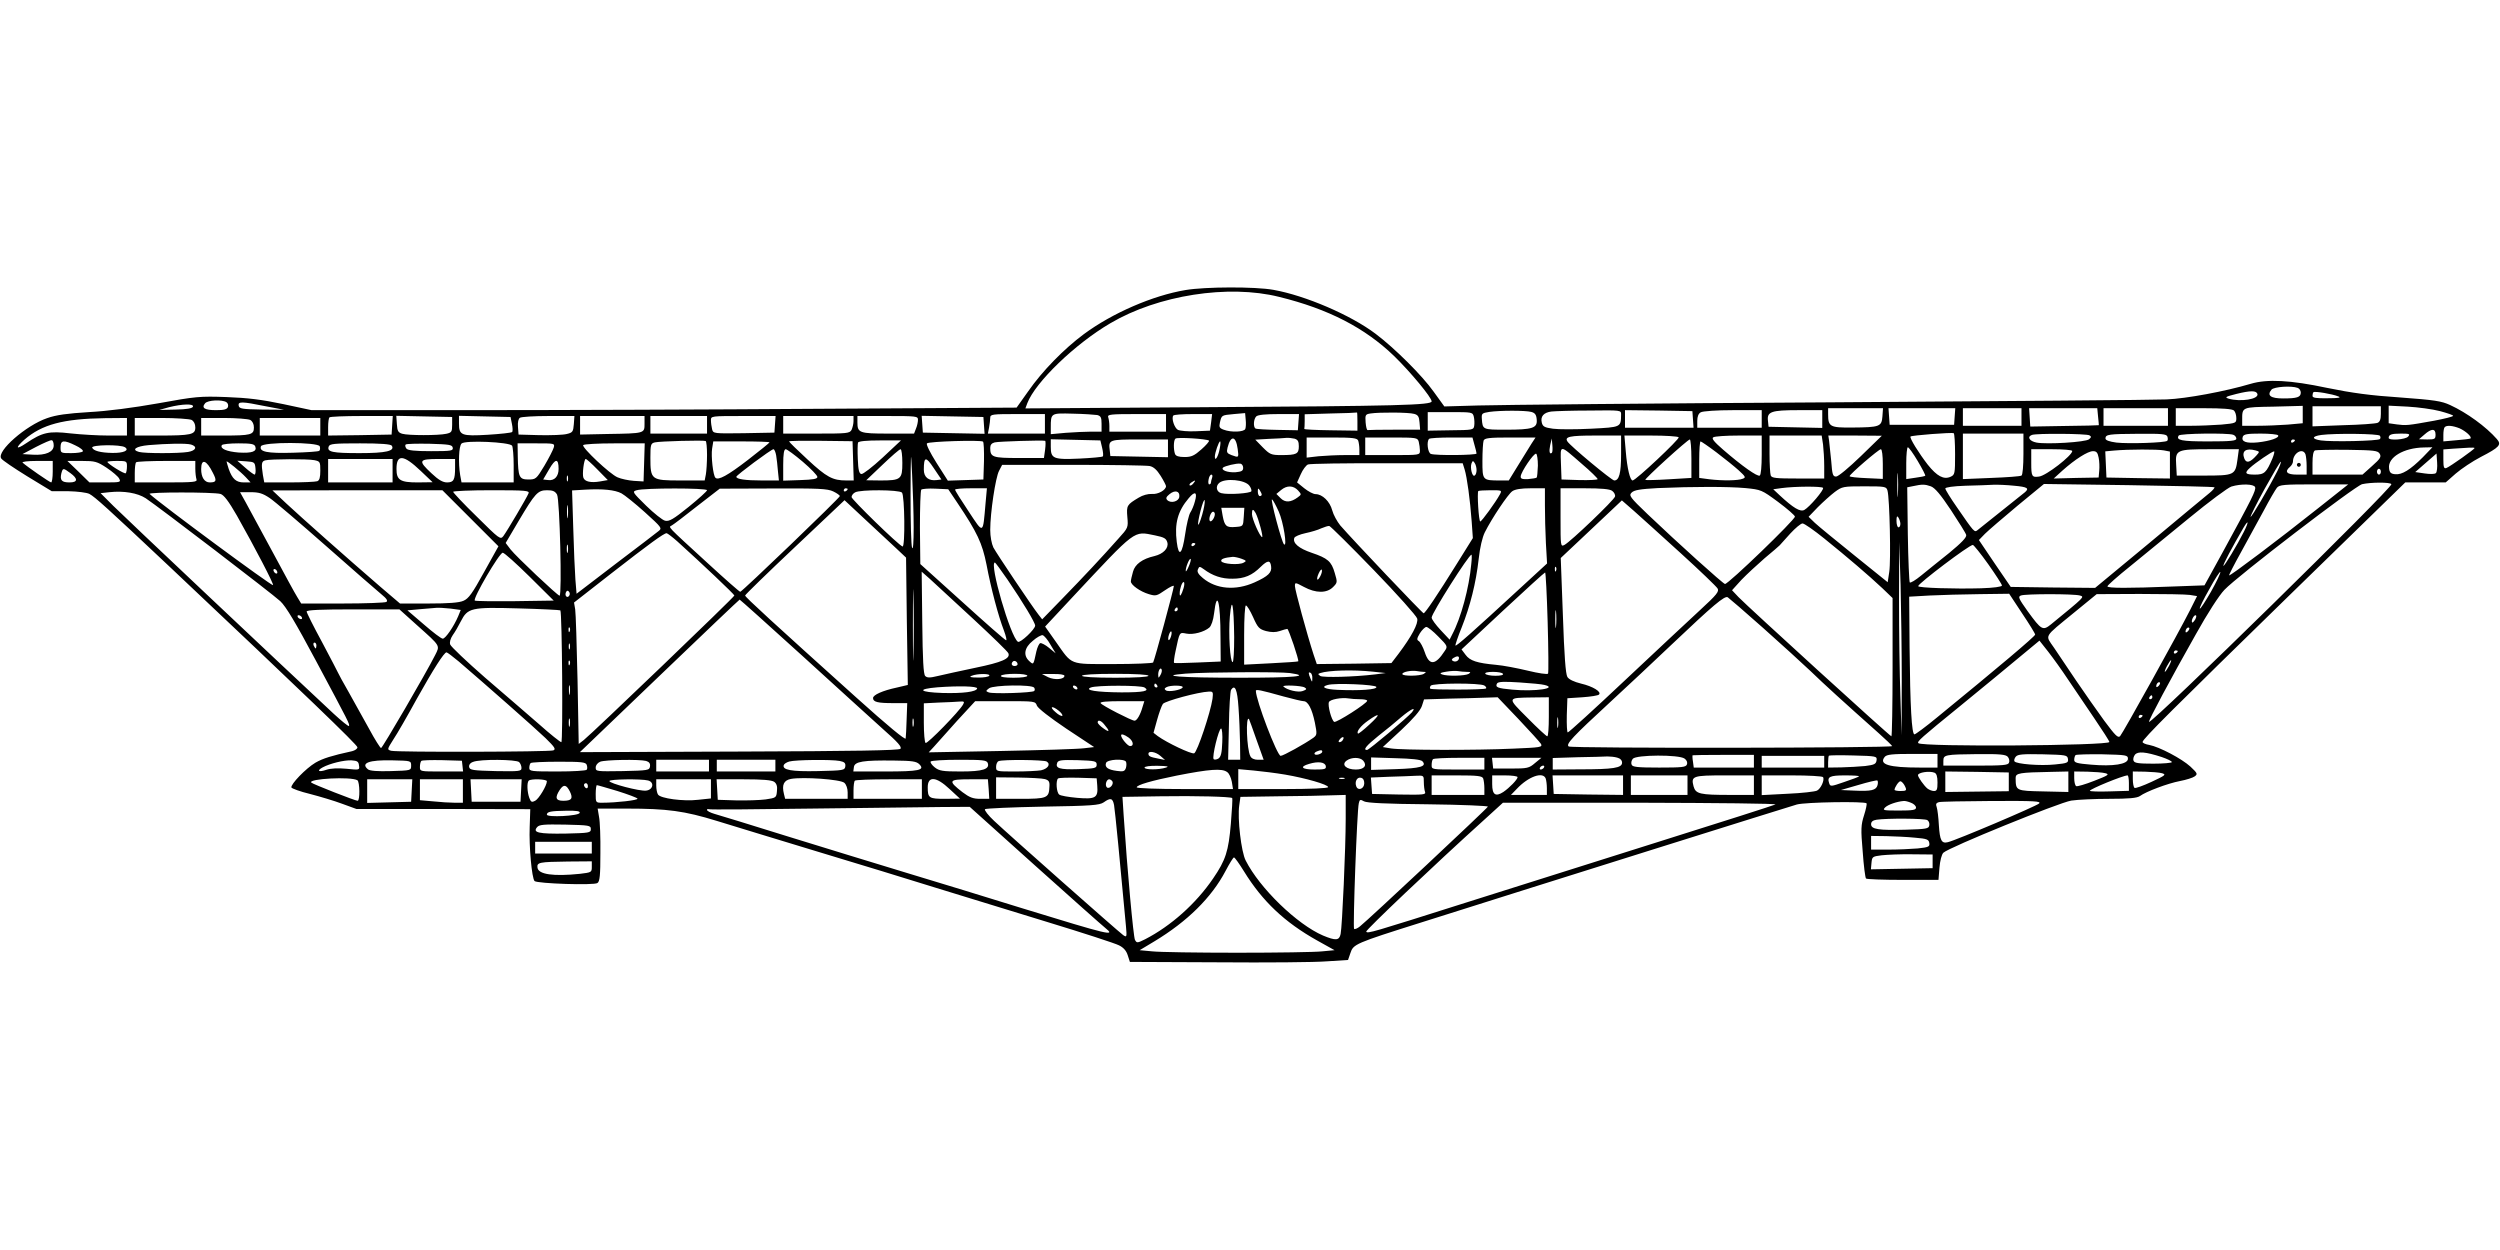 <?xml version="1.0" standalone="no"?>
<!DOCTYPE svg PUBLIC "-//W3C//DTD SVG 20010904//EN"
 "http://www.w3.org/TR/2001/REC-SVG-20010904/DTD/svg10.dtd">
<svg version="1.0" xmlns="http://www.w3.org/2000/svg"
 width="1280pt" height="640pt" viewBox="0 0 1280 640"
 preserveAspectRatio="xMidYMid meet">
<g transform="translate(0,640) scale(0.1,-0.1)"
fill="#000000" stroke="none">
<path d="M6070 4915 c-168 -28 -375 -118 -521 -226 -101 -75 -213 -189 -285
-293 l-59 -83 -1004 -6 c-552 -4 -1365 -7 -1805 -7 l-801 0 -145 31 c-109 23
-181 32 -290 36 -136 5 -158 3 -350 -32 -130 -23 -260 -40 -355 -45 -111 -7
-166 -14 -214 -31 -108 -37 -259 -169 -235 -206 5 -9 66 -50 134 -92 l125 -76
85 0 c47 -1 95 -7 108 -14 29 -16 87 -68 413 -375 690 -651 959 -910 959 -922
0 -8 -12 -16 -27 -20 -105 -23 -150 -37 -188 -59 -49 -29 -128 -111 -123 -127
2 -5 45 -21 95 -33 50 -13 124 -35 164 -50 l74 -27 445 0 445 -1 -3 -91 c-4
-100 11 -263 25 -277 13 -13 305 -23 322 -10 12 8 15 40 15 153 1 79 -2 162
-7 186 l-7 42 147 0 c211 0 297 -12 463 -63 80 -25 312 -95 515 -157 204 -61
476 -145 605 -185 129 -40 386 -119 570 -175 184 -56 350 -110 369 -120 23
-11 38 -28 45 -51 l11 -34 450 -2 c248 -2 499 0 559 5 l108 7 12 35 c15 46 23
50 366 158 641 203 1878 591 1920 603 43 12 345 17 357 6 2 -3 -3 -30 -13 -61
-16 -50 -17 -71 -7 -186 5 -72 13 -134 17 -138 4 -4 89 -7 189 -7 l182 0 5 62
c3 36 11 68 20 77 29 28 593 257 655 267 33 5 121 9 195 9 100 0 141 4 156 14
33 24 143 65 205 77 32 6 67 17 76 24 16 12 14 16 -22 50 -45 41 -159 101
-211 111 -19 3 -34 10 -34 15 0 15 159 173 760 759 l585 570 103 0 104 0 51
45 c29 25 86 63 128 85 97 50 108 63 83 92 -55 63 -154 135 -239 174 -45 21
-81 26 -256 39 -152 10 -247 23 -374 49 -188 40 -307 46 -391 21 -131 -39
-331 -76 -431 -80 -60 -3 -837 -9 -1728 -15 -891 -5 -1699 -13 -1795 -16
l-175 -5 -55 76 c-59 83 -199 222 -297 296 -127 96 -360 196 -523 225 -94 17
-349 16 -450 -1z m479 -35 c253 -62 440 -159 590 -304 83 -81 191 -211 191
-231 0 -19 -164 -24 -1182 -30 l-898 -6 10 27 c41 107 244 303 425 409 244
144 604 200 864 135z m5215 -466 c9 -3 16 -14 16 -24 0 -24 -19 -30 -91 -30
-63 0 -84 15 -59 45 13 15 102 21 134 9z m-206 -31 c8 -27 -87 -42 -148 -24
-21 7 -15 10 40 24 73 18 102 18 108 0z m415 -13 c16 -6 -1 -9 -55 -9 -59 -1
-78 2 -78 12 0 8 2 16 5 19 6 6 97 -9 128 -22z m-10814 -29 c8 -5 11 -16 8
-25 -5 -12 -20 -16 -61 -16 -58 0 -76 11 -56 35 14 17 86 20 109 6z m201 -21
l95 -18 -115 1 c-101 2 -115 4 -118 20 -4 22 15 22 138 -3z m-372 -2 c-3 -9
-32 -14 -89 -15 l-84 -2 50 14 c68 17 128 19 123 3z m10802 -41 l0 -44 -77 -7
c-42 -3 -111 -6 -155 -6 l-78 0 0 28 c0 69 -4 67 161 70 l149 4 0 -45z m400 4
c0 -28 -5 -41 -17 -46 -10 -4 -89 -10 -175 -12 l-158 -6 0 52 0 51 175 0 175
0 0 -39z m303 14 c37 -10 67 -20 67 -24 0 -4 -44 -15 -97 -25 -138 -25 -144
-25 -191 -19 l-42 6 0 45 0 45 98 -5 c53 -3 127 -13 165 -23z m-2855 -27 c-4
-52 -13 -56 -155 -57 -113 -1 -123 4 -123 68 l0 31 141 0 140 0 -3 -42z m370
0 l-3 -43 -165 0 -165 0 -3 43 -3 42 171 0 171 0 -3 -42z m342 -3 l0 -45 -150
0 -150 0 0 45 0 45 150 0 150 0 0 -45z m392 3 c3 -24 4 -44 4 -45 -1 -1 -80
-3 -176 -4 l-175 -3 -3 47 -3 47 174 0 175 0 4 -42z m358 -3 l0 -45 -165 0
-165 0 0 45 0 45 165 0 165 0 0 -45z m338 33 c7 -7 12 -24 12 -39 0 -25 -2
-26 -77 -33 -42 -3 -111 -6 -155 -6 l-78 0 0 45 0 45 143 0 c98 0 147 -4 155
-12z m-3598 -7 c19 -5 26 -14 28 -39 4 -44 -21 -52 -159 -52 -118 0 -118 0
-122 56 -2 27 1 29 38 35 55 8 185 8 215 0z m460 -13 c-1 -66 1 -65 -154 -73
-79 -4 -166 -4 -195 0 -43 6 -52 11 -57 31 -8 32 10 52 49 57 18 2 105 5 195
5 162 2 162 2 162 -20z m368 -25 l3 -43 -175 0 -176 0 0 45 0 45 173 -2 172
-3 3 -42z m352 2 l0 -45 -165 0 -165 0 0 35 c0 22 6 38 18 44 9 6 83 11 165
11 l147 0 0 -45z m310 0 l0 -46 -137 3 -138 3 -3 30 c-6 47 16 55 155 55 l123
0 0 -45z m-3712 20 c18 -5 22 -12 22 -45 l0 -40 -53 0 c-30 0 -88 -3 -130 -6
l-77 -7 0 34 c0 75 0 74 113 71 56 -1 112 -5 125 -7z m758 -71 c-6 -16 -72
-19 -111 -4 -22 8 -24 14 -19 37 9 38 8 37 72 43 l57 5 3 -34 c2 -18 1 -39 -2
-47z m574 39 l0 -48 -137 2 c-76 1 -137 4 -135 7 1 3 2 22 2 41 l0 34 133 4
c72 1 133 4 135 5 1 1 2 -19 2 -45z m290 38 c20 -5 26 -14 28 -44 l3 -37 -130
0 c-72 0 -134 -1 -138 -2 -5 -2 -9 16 -11 39 -3 39 -1 42 25 46 46 7 196 6
223 -2z m306 -15 c3 -13 4 -34 2 -46 -3 -21 -8 -22 -121 -23 l-117 -2 0 48 0
47 115 0 c113 0 115 0 121 -24z m-2196 -36 l0 -50 -146 0 -146 0 6 31 c3 17 6
40 6 50 0 18 10 19 140 19 l140 0 0 -50z m620 5 l0 -45 -145 0 -145 0 0 29 c0
16 -3 36 -6 45 -5 14 11 16 145 16 l151 0 0 -45z m231 3 l-6 -43 -72 -3 c-40
-2 -81 2 -92 7 -18 10 -34 58 -24 73 2 5 48 8 102 8 l97 0 -5 -42z m447 1 l-3
-42 -104 2 c-58 1 -109 4 -113 7 -12 8 -10 48 4 62 8 8 48 12 116 12 l103 0
-3 -41z m-4640 -16 l-3 -48 -162 -3 -163 -2 0 43 c0 24 3 47 7 50 3 4 78 7
165 7 l159 0 -3 -47z m307 2 c0 -36 -3 -40 -30 -46 -40 -9 -194 -9 -225 0 -21
6 -26 14 -28 49 l-3 43 143 -3 143 -3 0 -40z m306 5 c4 -19 5 -38 1 -42 -4 -4
-60 -10 -124 -14 -136 -8 -148 -3 -148 58 l0 39 132 -3 132 -3 7 -35z m317 -2
c-3 -38 -6 -43 -36 -50 -18 -5 -81 -7 -140 -6 l-107 3 -3 39 c-2 24 2 42 10
47 7 5 73 9 146 9 l133 0 -3 -42z m362 2 c0 -49 1 -49 -188 -52 l-142 -3 0 48
0 47 165 0 165 0 0 -40z m320 -5 l0 -45 -145 0 -145 0 0 45 0 45 145 0 145 0
0 -45z m348 3 l-3 -43 -156 -3 c-155 -2 -157 -2 -163 20 -3 13 -6 33 -6 46 0
22 0 22 166 22 l165 0 -3 -42z m402 16 c0 -14 -5 -34 -10 -45 -10 -18 -23 -19
-180 -19 l-170 0 0 45 0 45 180 0 180 0 0 -26z m330 7 c0 -11 -4 -31 -10 -45
l-10 -26 -133 0 c-147 0 -157 4 -157 57 l0 33 155 0 c147 0 155 -1 155 -19z
m338 -29 l3 -43 -158 3 -158 3 -3 43 -3 43 158 -3 158 -3 3 -43z m-4388 -7 l0
-45 -95 0 c-52 0 -139 5 -194 11 -111 13 -144 6 -228 -51 -52 -35 -56 -24 -8
19 90 78 199 107 413 110 l112 1 0 -45z m331 35 c12 -7 19 -21 19 -39 0 -36
-21 -41 -186 -41 l-124 0 0 45 0 45 136 0 c74 0 144 -5 155 -10z m300 0 c12
-7 19 -21 19 -39 0 -37 -15 -41 -157 -41 l-113 0 0 45 0 45 116 0 c63 0 124
-5 135 -10z m359 -35 l0 -45 -155 0 -155 0 0 45 0 45 155 0 155 0 0 -45z
m10953 -8 c31 -14 64 -43 56 -52 -3 -2 -35 -6 -72 -9 l-67 -6 0 34 c0 18 3 36
7 39 10 11 41 8 76 -6z m-123 -32 c0 -23 -4 -25 -42 -25 l-43 1 28 24 c36 32
57 32 57 0z m-2460 -101 c0 -99 -1 -105 -23 -115 -35 -16 -70 3 -117 62 -45
58 -95 138 -88 144 5 6 211 22 221 17 4 -2 7 -50 7 -108z m350 2 c0 -60 -4
-108 -10 -111 -6 -4 -75 -9 -155 -12 l-145 -6 0 116 0 117 155 0 155 0 0 -104z
m338 95 c10 -6 10 -10 -2 -20 -17 -15 -216 -27 -269 -17 -36 7 -50 29 -24 39
21 9 281 7 295 -2z m399 -6 c3 -9 3 -19 -1 -22 -10 -10 -199 -16 -260 -9 -37
5 -56 12 -56 21 0 21 16 23 168 24 120 1 144 -1 149 -14z m337 9 c9 -3 16 -12
16 -20 0 -11 -28 -14 -144 -14 -138 0 -166 6 -151 30 7 11 252 14 279 4z m230
-3 c8 -12 -40 -29 -104 -36 -60 -6 -86 4 -77 29 5 13 23 16 91 16 47 0 87 -4
90 -9z m521 -2 c4 -6 4 -13 0 -17 -10 -10 -247 -15 -302 -7 -48 7 -48 21 2 28
67 9 294 7 300 -4z m145 -4 c-13 -16 -100 -22 -100 -7 0 17 14 22 63 22 43 0
48 -2 37 -15z m-4030 -91 c0 -97 -10 -134 -35 -134 -13 0 -226 177 -240 200
-15 24 12 30 141 30 l134 0 0 -96z m295 87 c5 -9 -220 -221 -236 -221 -13 0
-28 62 -35 148 l-7 82 136 0 c75 0 138 -4 142 -9z m425 -90 c0 -59 -4 -102
-10 -106 -12 -7 -91 49 -188 133 -46 40 -60 57 -50 63 7 5 66 9 131 9 l117 0
0 -99z m314 53 c3 -26 6 -75 6 -110 l0 -64 -134 0 c-113 0 -135 2 -140 16 -3
9 -6 58 -6 110 l0 94 134 0 133 0 7 -46z m194 -59 c-61 -59 -116 -105 -127
-105 -17 0 -20 10 -25 78 -4 42 -9 89 -11 105 l-4 27 137 0 137 -1 -107 -104z
m-3338 79 c3 -3 -15 -24 -39 -45 -36 -32 -51 -39 -86 -39 -30 0 -45 5 -49 16
-8 22 -8 69 2 78 8 9 162 -1 172 -10z m147 -43 c6 -45 6 -45 -32 -31 -23 9
-26 14 -20 38 16 65 43 62 52 -7z m291 53 c17 -5 22 -14 22 -39 0 -39 -11 -45
-89 -45 -53 0 -59 3 -96 40 l-38 39 69 4 c38 1 78 4 89 5 11 1 30 -1 43 -4z
m326 -10 c3 -9 6 -29 6 -45 l0 -29 -74 0 c-40 0 -101 -3 -135 -6 l-61 -7 0 52
0 51 129 0 c108 0 130 -3 135 -16z m310 -6 c3 -13 6 -33 6 -45 0 -23 -1 -23
-140 -23 l-140 0 0 45 0 45 134 0 c130 0 134 -1 140 -22z m285 -15 c6 -21 11
-41 11 -45 0 -9 -211 -11 -234 -2 -16 6 -23 64 -9 77 3 4 55 7 114 7 l108 0
10 -37z m292 5 c-11 -18 -42 -68 -68 -110 l-48 -78 -45 0 c-90 0 -90 1 -90
100 0 49 3 95 6 104 5 13 27 16 136 16 l130 0 -21 -32z m-7566 -9 c0 -33 -41
-51 -107 -47 l-53 3 70 37 c39 20 75 36 80 34 6 -1 10 -13 10 -27z m3345 -48
c0 -38 -3 -83 -6 -100 l-6 -31 -124 0 c-150 0 -154 3 -154 117 0 67 2 73 23
78 25 6 248 12 260 7 4 -2 7 -34 7 -71z m748 -30 l3 -101 -38 0 c-70 0 -101
17 -198 107 -52 48 -95 90 -95 93 0 3 73 4 162 3 l163 -2 3 -100z m151 16
c-52 -48 -101 -86 -109 -84 -11 2 -16 20 -18 76 -2 41 -1 79 1 85 3 7 43 11
112 11 l108 0 -94 -88z m519 -18 l-3 -94 -91 -3 -91 -3 -58 91 c-34 54 -54 95
-49 100 10 10 274 18 287 9 4 -3 6 -48 5 -100z m313 59 l-6 -43 -128 0 c-136
0 -147 4 -147 52 0 15 7 24 23 28 21 5 246 12 258 8 3 -1 3 -21 0 -45z m292 9
c5 -21 7 -41 3 -44 -3 -3 -57 -8 -120 -11 -133 -6 -146 0 -146 60 l0 39 127
-3 127 -3 9 -38z m337 -2 l0 -46 -147 3 -148 3 -3 28 c-7 56 -5 57 153 57
l145 0 0 -45z m1966 -23 c-12 -11 -16 6 -9 39 l8 34 3 -33 c2 -19 1 -36 -2
-40z m714 -31 l0 -98 -116 -7 c-64 -4 -118 -5 -120 -3 -5 5 217 207 228 207 4
0 8 -44 8 -99z m3090 95 c0 -3 -4 -8 -10 -11 -5 -3 -10 -1 -10 4 0 6 5 11 10
11 6 0 10 -2 10 -4z m-11363 -27 c24 -11 41 -25 37 -30 -3 -5 -30 -9 -60 -9
-53 0 -54 0 -54 30 0 37 16 39 77 9z m2235 -1 c4 -7 8 -52 8 -100 l0 -88 -134
0 -133 0 -7 38 c-10 62 -7 147 7 161 17 18 246 8 259 -11z m1318 17 c0 -2 -50
-43 -111 -90 -104 -80 -152 -106 -166 -91 -12 11 -23 111 -17 149 l6 37 144 0
c79 0 144 -2 144 -5z m2305 -32 c-7 -40 -25 -69 -25 -41 0 19 20 78 27 78 3 0
2 -17 -2 -37z m2543 -19 c41 -31 93 -73 114 -92 35 -32 38 -37 21 -43 -23 -10
-103 -11 -170 -3 l-53 7 0 93 c0 52 3 94 7 94 3 0 40 -25 81 -56z m-7810 40
c34 -10 26 -31 -15 -38 -49 -8 -221 -8 -251 0 -41 11 -17 29 49 35 94 8 191
10 217 3z m329 -10 c10 -26 -17 -35 -85 -31 -61 5 -97 20 -86 38 3 5 41 9 85
9 64 0 81 -3 86 -16z m330 1 c3 -9 2 -19 -2 -23 -3 -4 -64 -8 -135 -10 -133
-4 -174 5 -164 33 9 23 292 22 301 0z m369 3 c17 -27 -29 -38 -165 -38 -140 0
-168 6 -158 34 5 14 28 16 161 16 106 0 157 -4 162 -12z m312 -10 c3 -16 -7
-18 -111 -18 -84 0 -118 4 -126 13 -6 8 -8 17 -4 21 4 4 59 5 122 4 101 -3
116 -5 119 -20z m517 0 c-4 -13 -25 -54 -48 -93 -41 -68 -44 -70 -82 -70 -47
0 -52 13 -54 118 l-1 67 96 0 c94 0 95 0 89 -22z m463 -75 l-3 -98 -50 3 c-27
2 -65 10 -83 18 -39 16 -184 153 -176 165 3 5 75 9 160 9 l155 0 -3 -97z
m-2658 77 c24 -16 -7 -30 -65 -29 -61 1 -97 11 -103 27 -5 15 145 17 168 2z
m4038 -410 c0 -78 -3 -117 -8 -105 -5 11 -8 133 -8 270 1 234 2 241 8 105 4
-80 8 -201 8 -270z m3421 325 c45 -38 81 -74 81 -78 0 -4 -42 -6 -92 -5 l-93
3 -3 83 c-3 98 -9 98 107 -3z m1720 14 c23 -39 41 -73 38 -75 -2 -2 -25 -7
-50 -10 l-47 -7 0 82 c0 44 4 81 8 81 5 0 28 -32 51 -71z m2586 20 c-64 -64
-107 -91 -142 -87 -22 2 -29 9 -31 31 -7 55 74 104 178 106 l44 1 -49 -51z
m265 47 c0 -6 -126 -95 -144 -102 -13 -5 -16 3 -16 44 l0 51 53 4 c28 2 64 4
80 5 15 1 27 0 27 -2z m-8696 -38 c3 -18 7 -54 9 -80 l5 -48 -87 0 c-86 0
-131 7 -131 19 0 8 179 141 190 141 5 0 11 -15 14 -32z m136 -32 c41 -35 75
-70 75 -78 0 -10 -22 -14 -87 -16 l-88 -3 0 81 c0 57 4 80 13 80 6 0 46 -29
87 -64z m510 -6 c0 -84 -7 -90 -112 -90 l-73 1 83 79 c46 44 87 80 93 80 5 0
9 -31 9 -70z m5020 -6 l0 -76 -85 4 c-47 2 -85 6 -85 10 0 10 149 138 160 138
6 0 10 -34 10 -76z m970 67 c0 -23 -134 -127 -170 -131 -37 -5 -40 0 -40 70
l0 70 105 0 c60 0 105 -4 105 -9z m469 3 l31 -6 0 -69 0 -69 -162 2 -163 3 -3
67 -3 67 43 4 c77 7 225 7 257 1z m377 -46 c-11 -81 -15 -83 -174 -83 l-137 0
-3 55 c-5 77 1 80 176 80 l145 0 -7 -52z m92 46 c22 -6 22 -7 5 -26 -33 -37
-52 -41 -62 -16 -15 39 8 55 57 42z m636 -17 c9 -16 4 -25 -39 -63 l-49 -44
-128 0 -128 0 0 59 c0 38 4 61 13 65 6 2 81 4 166 3 137 -2 155 -4 165 -20z
m-1439 -20 c4 -18 5 -49 3 -68 l-3 -34 -115 -2 -115 -3 45 41 c65 58 130 99
156 99 18 0 24 -7 29 -33z m890 -4 c-31 -73 -41 -83 -90 -83 -50 0 -55 8 -25
35 27 25 113 84 123 84 4 1 0 -16 -8 -36z m169 21 c3 -9 6 -36 6 -60 l0 -44
-50 0 c-52 0 -65 15 -35 40 8 7 15 19 15 27 0 43 50 73 64 37z m-3930 -58 c-1
-31 -4 -59 -6 -61 -3 -3 -22 -6 -44 -8 -30 -1 -39 1 -38 14 2 24 67 120 79
116 5 -2 9 -30 9 -61z m4598 -38 c-6 -6 -30 -6 -58 -2 l-48 7 55 48 54 47 3
-45 c2 -25 -1 -50 -6 -55z m-10318 11 l61 -58 -77 -1 c-89 0 -108 12 -108 69
0 77 36 74 124 -10z m2642 -47 c-41 -5 -66 14 -66 53 0 68 10 70 51 8 l39 -58
-24 -3z m-3187 102 c30 -6 31 -9 31 -54 0 -34 -4 -50 -16 -54 -9 -3 -73 -6
-144 -6 l-127 0 -7 38 c-9 58 -7 70 12 75 27 7 216 8 251 1z m401 -54 l0 -60
-165 0 -165 0 0 60 0 60 165 0 165 0 0 -60z m320 16 c0 -63 -7 -76 -41 -76
-22 0 -44 13 -79 46 -71 66 -67 74 35 74 l85 0 0 -44z m530 -7 c0 -38 -21 -61
-53 -57 l-26 3 31 53 c32 56 48 56 48 1z m199 -3 l53 -54 -40 -7 c-47 -8 -78
-1 -85 19 -7 17 3 96 12 96 4 0 31 -24 60 -54z m-2789 -11 c0 -30 -4 -55 -8
-55 -7 0 -124 81 -146 101 -6 5 25 9 72 9 l82 0 0 -55z m276 20 c30 -20 59
-45 64 -55 10 -19 7 -20 -71 -20 l-81 0 -56 55 -57 55 74 0 c68 0 78 -3 127
-35z m104 7 c0 -16 -3 -31 -6 -35 -6 -6 -94 49 -94 58 0 3 23 5 50 5 48 0 50
-1 50 -28z m350 -11 c0 -22 3 -46 6 -55 5 -14 -12 -16 -155 -16 l-161 0 0 48
c0 27 3 52 7 55 3 4 73 7 155 7 l148 0 0 -39z m90 -22 c21 -40 18 -49 -16 -49
-27 0 -44 26 -44 68 0 56 27 48 60 -19z m169 -23 l24 -26 -35 0 c-39 0 -59 18
-77 69 -6 19 -11 36 -11 38 0 7 72 -52 99 -81z m49 47 c2 -18 0 -33 -5 -33 -4
1 -26 16 -48 36 l-40 35 45 -3 c43 -3 45 -5 48 -35z m6252 -10 c0 -12 -4 -25
-10 -28 -12 -8 -24 40 -16 62 6 15 8 15 16 3 6 -8 10 -25 10 -37z m4100 -5
c-44 -87 -133 -239 -137 -234 -2 2 30 67 73 145 43 77 79 139 82 137 2 -2 -6
-24 -18 -48z m-5295 17 c0 -16 -8 -20 -40 -23 -40 -2 -75 11 -63 24 9 8 69 23
88 20 8 0 15 -10 15 -21z m1134 -9 c12 -39 28 -155 36 -266 l6 -85 -81 -130
c-102 -164 -163 -254 -171 -255 -6 0 -362 375 -427 450 -16 20 -35 54 -41 77
-12 46 -51 83 -85 83 -12 0 -38 14 -58 30 l-37 30 19 42 c10 23 27 46 37 50
10 4 192 7 405 6 l387 0 10 -32z m-1613 18 c20 -4 37 -19 57 -51 15 -24 27
-48 27 -52 0 -20 -41 -43 -72 -40 -20 1 -47 -6 -68 -19 -60 -36 -63 -40 -58
-99 5 -54 4 -56 -46 -111 -87 -98 -176 -193 -285 -305 l-105 -108 -18 23 c-34
43 -215 313 -232 345 -9 19 -16 56 -16 90 0 88 27 268 45 302 l16 31 363 0
c200 0 376 -3 392 -6z m3831 -146 c-2 -29 -3 -8 -3 47 0 55 1 79 3 53 2 -26 2
-71 0 -100z m-9357 110 c40 -29 39 -48 -4 -48 -40 0 -50 11 -42 46 8 29 9 29
46 2z m11830 7 c0 -8 -4 -15 -10 -15 -5 0 -10 7 -10 15 0 8 5 15 10 15 6 0 10
-7 10 -15z m-9283 -47 c-3 -7 -5 -2 -5 12 0 14 2 19 5 13 2 -7 2 -19 0 -25z
m3299 16 c-3 -9 -6 -20 -6 -25 0 -5 -4 -9 -9 -9 -4 0 -6 11 -3 25 2 14 9 25
14 25 6 0 7 -7 4 -16z m191 -41 c7 -9 12 -22 10 -28 -4 -11 -119 -19 -154 -10
-25 6 -31 36 -10 53 30 25 132 16 154 -15z m-287 12 c-7 -9 -15 -13 -19 -10
-3 3 1 10 9 15 21 14 24 12 10 -5z m6134 -4 c10 -15 -1229 -1230 -1241 -1217
-5 4 110 219 240 449 59 106 119 199 146 227 67 71 669 532 705 541 44 10 144
11 150 0z m-2358 -11 c21 -8 49 -41 103 -122 40 -61 76 -118 78 -127 3 -12
-24 -40 -87 -92 -51 -40 -115 -93 -144 -116 -28 -23 -54 -39 -58 -35 -3 4 -8
115 -10 247 l-3 240 30 6 c46 10 60 10 91 -1z m427 3 c67 -6 78 -13 55 -33
-33 -26 -232 -186 -244 -195 -15 -11 -16 -11 -104 117 -33 47 -60 91 -60 97 0
6 40 12 103 14 56 1 120 4 142 5 22 1 70 -1 108 -5z m1025 -8 c2 -2 -8 -15
-24 -28 -16 -13 -155 -128 -308 -256 l-279 -231 -216 2 -216 3 -82 120 -81
120 31 32 c18 18 93 82 167 144 l135 111 434 -6 c239 -4 437 -8 439 -11z m208
1 c6 -16 -15 -57 -165 -332 l-94 -171 -165 -6 c-223 -9 -332 -9 -332 1 0 5 53
52 118 104 64 53 200 164 302 247 101 83 198 155 215 160 50 15 115 13 121 -3z
m323 -108 c-200 -159 -452 -349 -456 -344 -2 1 25 54 60 117 35 63 87 159 117
214 29 55 60 108 68 118 13 15 36 17 190 17 l175 0 -154 -122z m-5223 91 c18
-20 18 -21 -1 -35 -36 -27 -65 -28 -88 -5 l-22 22 24 20 c30 25 63 24 87 -2z
m2291 12 c80 -8 83 -9 167 -71 47 -35 86 -69 86 -75 0 -17 -340 -345 -358
-345 -9 0 -245 213 -396 357 -92 88 -97 96 -82 111 13 13 43 18 134 23 182 8
359 8 449 0z m397 1 c6 -10 -69 -98 -96 -113 -21 -11 -56 10 -126 75 l-33 31
43 6 c67 9 206 10 212 1z m330 -14 c11 -39 18 -360 9 -416 l-8 -53 -170 137
c-93 75 -185 150 -203 167 l-32 31 47 49 c27 27 66 62 87 78 38 28 43 29 151
29 108 0 113 -1 119 -22z m-6482 -14 c15 -8 69 -51 119 -96 87 -79 90 -82 71
-97 -11 -9 -110 -85 -220 -168 l-200 -153 -6 73 c-3 39 -8 158 -11 264 l-6
192 68 4 c89 5 151 -1 185 -19z m438 16 c0 -5 -43 -44 -95 -86 -78 -63 -99
-75 -120 -70 -13 3 -57 38 -97 77 -71 70 -72 72 -48 79 38 12 360 12 360 0z
m646 -6 c19 -9 34 -20 34 -24 0 -9 -501 -490 -510 -490 -4 0 -79 66 -166 146
-217 199 -202 183 -184 194 9 5 67 49 130 99 l115 89 273 1 c233 1 279 -1 308
-15z m74 12 c0 -3 -4 -8 -10 -11 -5 -3 -10 -1 -10 4 0 6 5 11 10 11 6 0 10 -2
10 -4z m562 -71 c102 -152 127 -206 149 -316 23 -122 60 -262 89 -337 11 -30
16 -52 11 -50 -6 1 -107 90 -225 197 l-214 193 -2 187 c0 103 3 190 7 194 4 4
37 7 73 5 l65 -3 47 -70z m144 -2 c-14 -161 -9 -159 -87 -41 -38 57 -69 106
-69 111 0 4 37 7 81 7 l82 0 -7 -77z m1414 45 c0 -5 -4 -8 -10 -8 -5 0 -10 10
-10 23 0 18 2 19 10 7 5 -8 10 -18 10 -22z m1450 -56 c0 -49 2 -136 5 -193 l6
-104 -136 -125 c-254 -234 -329 -300 -333 -295 -2 2 12 44 32 93 43 108 73
226 87 351 6 57 19 111 31 135 36 72 119 196 141 211 14 10 46 15 94 15 l73 0
0 -88z m344 75 c10 -7 17 -20 15 -29 -4 -18 -227 -231 -259 -248 -20 -10 -20
-7 -20 140 l0 150 123 0 c86 0 129 -4 141 -13z m-7508 -38 c69 -46 648 -489
689 -527 29 -27 79 -111 181 -302 172 -322 177 -331 170 -337 -2 -3 -38 26
-78 63 -263 245 -1074 1010 -1128 1064 l-65 65 45 5 c74 8 144 -4 186 -31z
m1663 -103 l143 -143 -74 -133 c-60 -109 -79 -135 -105 -146 -22 -10 -78 -14
-179 -14 l-146 0 -102 87 c-175 151 -408 358 -481 426 l-70 66 435 1 435 0
144 -144z m297 128 c-8 -21 -109 -192 -129 -219 -15 -19 -20 -15 -136 100 -67
65 -121 123 -121 127 0 4 88 8 196 8 177 0 196 -2 190 -16z m146 -6 c14 -24
26 -518 13 -518 -10 0 -223 201 -251 237 l-25 33 66 112 c85 143 98 158 146
158 29 0 41 -5 51 -22z m1766 10 c14 -14 17 -282 3 -276 -21 7 -261 241 -261
253 0 8 8 19 18 24 25 15 225 14 240 -1z m1420 -22 c-3 -24 -44 -35 -62 -16
-8 9 -5 16 12 30 28 23 54 16 50 -14z m1641 12 c-21 -39 -93 -138 -100 -138
-8 0 -17 149 -10 156 2 2 31 4 63 4 58 0 59 0 47 -22z m-6550 3 c17 -5 41 -36
84 -111 93 -165 190 -351 185 -356 -6 -6 -573 413 -632 467 -12 10 327 10 363
0z m252 -21 c24 -16 154 -127 289 -246 135 -119 262 -230 283 -247 27 -22 34
-33 25 -39 -7 -4 -108 -8 -225 -8 l-211 0 -20 33 c-11 17 -68 122 -127 232
-59 110 -121 224 -137 253 l-29 52 54 0 c43 0 62 -6 98 -30z m4737 -17 c-5
-20 -16 -46 -24 -58 -7 -11 -19 -61 -26 -110 -15 -104 -33 -121 -43 -40 -12
95 5 158 61 224 32 39 46 32 32 -16z m37 -69 c-23 -78 -29 -62 -8 22 10 38 19
61 21 52 2 -10 -4 -43 -13 -74z m392 17 c24 -53 45 -185 27 -168 -12 11 -72
237 -61 230 5 -3 20 -31 34 -62z m-1960 -187 l52 -49 4 -326 5 -326 -55 -13
c-75 -16 -123 -38 -123 -54 0 -20 23 -26 103 -26 l72 0 -3 -82 c-1 -46 -4 -90
-5 -99 -1 -10 -92 65 -252 209 -428 385 -570 515 -570 523 0 4 114 115 254
247 l255 241 105 -98 c58 -54 129 -120 158 -147z m4019 -27 c98 -89 182 -170
188 -180 9 -15 -3 -31 -89 -110 -54 -50 -228 -212 -384 -359 -157 -148 -289
-268 -294 -268 -4 0 -6 39 -5 88 l3 87 77 5 c43 3 81 9 85 14 14 14 -32 42
-92 56 -36 9 -62 21 -70 34 -9 15 -16 108 -23 315 l-11 294 102 96 c56 53 127
120 157 148 l54 51 63 -55 c34 -30 142 -128 239 -216z m-5699 186 c-2 -16 -4
-3 -4 27 0 30 2 43 4 28 2 -16 2 -40 0 -55z m3461 0 c-3 -48 -3 -48 -42 -51
-47 -4 -56 4 -66 57 l-7 41 59 0 59 0 -3 -47z m61 20 c15 -29 40 -123 33 -123
-11 1 -52 94 -52 118 0 27 6 28 19 5z m-209 -5 c0 -19 -18 -43 -25 -36 -9 9 4
48 16 48 5 0 9 -6 9 -12z m3510 -50 c0 -10 -4 -18 -10 -18 -5 0 -10 15 -10 33
0 24 3 28 10 17 5 -8 10 -23 10 -32z m1759 -40 c-34 -68 -101 -179 -105 -175
-4 4 45 96 102 194 27 46 29 33 3 -19z m-2149 -35 c119 -96 229 -190 298 -255
l52 -50 0 -354 c0 -195 -3 -354 -6 -354 -7 0 -736 664 -783 713 l-33 35 48 53
c27 28 81 78 119 111 39 32 73 62 77 66 4 4 28 31 54 60 26 28 54 52 63 52 9
0 59 -35 111 -77z m-2306 -162 c119 -123 219 -235 222 -248 7 -25 -29 -92 -96
-181 l-36 -47 -191 -3 -191 -2 -16 47 c-35 108 -96 333 -96 352 0 20 1 20 46
-4 61 -33 117 -33 149 -1 23 23 23 25 9 72 -17 60 -36 76 -119 104 -65 22 -98
50 -88 76 2 7 28 18 56 24 29 6 66 17 82 25 17 7 35 13 41 12 6 -1 109 -103
228 -226z m-3566 147 c124 -112 292 -271 292 -277 0 -8 -727 -705 -771 -740
l-26 -20 -6 327 c-4 180 -9 343 -12 362 l-6 35 192 150 c194 151 268 205 282
205 4 0 29 -19 55 -42z m2445 31 c49 -10 58 -16 64 -37 7 -29 -21 -58 -66 -69
-62 -14 -100 -42 -110 -80 -6 -21 -11 -43 -11 -50 0 -18 48 -52 92 -65 36 -11
41 -9 83 20 25 17 45 27 45 21 0 -14 -99 -380 -106 -391 -3 -4 -94 -8 -203 -8
-230 0 -209 -8 -295 114 l-55 78 137 147 c334 357 314 342 425 320z m-3006
-86 c-3 -10 -5 -2 -5 17 0 19 2 27 5 18 2 -10 2 -26 0 -35z m3213 43 c0 -3 -4
-8 -10 -11 -5 -3 -10 -1 -10 4 0 6 5 11 10 11 6 0 10 -2 10 -4z m3617 -706
l-1 -275 -6 200 c-4 110 -7 333 -7 495 l1 295 7 -220 c3 -121 6 -344 6 -495z
m443 601 c38 -54 70 -103 70 -109 0 -6 -42 -12 -107 -14 -135 -4 -323 2 -322
11 1 14 261 211 280 211 4 0 40 -44 79 -99z m-7469 -63 l124 -123 -199 -3
c-109 -1 -201 0 -205 3 -11 11 126 245 143 245 8 0 69 -55 137 -122z m4822 65
c-11 -123 -53 -278 -98 -362 l-13 -26 -46 49 c-25 27 -46 55 -46 64 0 22 190
322 204 322 2 0 2 -21 -1 -47z m-1176 26 c25 -9 26 -12 10 -20 -23 -13 -109
-7 -114 8 -4 11 17 18 59 22 9 0 29 -4 45 -10z m-271 -40 c-8 -19 -15 -29 -15
-22 -1 18 19 67 25 61 3 -3 -2 -21 -10 -39z m422 2 c5 -32 -14 -51 -85 -83
-96 -43 -196 -35 -264 22 -23 19 -31 32 -26 44 7 17 9 17 30 2 45 -34 93 -50
147 -49 61 0 101 17 145 61 35 34 49 35 53 3z m-1350 -68 c81 -119 142 -221
142 -236 0 -19 -76 -90 -88 -83 -38 23 -149 406 -118 406 2 0 31 -39 64 -87z
m2809 45 c-3 -8 -6 -5 -6 6 -1 11 2 17 5 13 3 -3 4 -12 1 -19z m-6547 -9 c0
-6 -4 -7 -10 -4 -5 3 -10 11 -10 16 0 6 5 7 10 4 6 -3 10 -11 10 -16z m3257
-416 c-1 -82 -3 -15 -3 147 0 162 2 229 3 148 2 -82 2 -214 0 -295z m2083 397
c-16 -31 -23 -18 -8 15 7 15 14 23 16 17 2 -6 -2 -21 -8 -32z m4560 -80 c-29
-50 -54 -89 -57 -86 -3 2 19 48 49 100 29 53 54 92 56 87 2 -5 -20 -51 -48
-101z m-6338 -138 c97 -90 179 -169 181 -177 11 -27 -33 -46 -169 -74 -76 -16
-163 -35 -192 -42 -41 -10 -55 -10 -65 0 -9 9 -13 84 -15 273 l-3 261 43 -38
c24 -22 122 -113 220 -203z m2942 -17 c4 -141 5 -259 2 -264 -3 -5 -50 2 -103
15 -54 13 -127 27 -163 30 -98 9 -134 21 -156 51 l-21 28 211 197 c116 108
214 197 217 197 3 1 9 -114 13 -254z m-1864 174 c-11 -36 -20 -49 -20 -28 0
25 12 59 20 59 5 0 5 -14 0 -31z m-3145 -38 c-9 -16 -25 -3 -18 15 4 10 9 12
15 6 6 -6 7 -15 3 -21z m7438 -91 c37 -55 67 -104 67 -109 0 -9 -190 -169
-502 -424 -58 -48 -111 -87 -116 -87 -14 0 -22 141 -25 445 l-2 260 105 6 c58
3 173 6 256 7 l151 2 66 -100z m296 91 c25 -7 25 -6 -147 -147 -43 -35 -50
-30 -120 66 -47 66 -51 75 -35 81 23 9 270 9 302 0z m563 3 l37 -6 -35 -70
c-59 -117 -345 -632 -359 -647 -11 -11 -24 2 -82 80 -38 52 -102 144 -143 204
-41 61 -92 136 -113 168 -46 68 -58 49 103 181 l115 94 220 1 c121 0 237 -2
257 -5z m-2185 -169 c92 -82 202 -182 243 -221 68 -66 166 -155 349 -318 36
-32 67 -62 69 -66 4 -10 -1641 -12 -1656 -2 -17 11 20 50 213 228 83 76 224
209 315 295 212 201 270 250 286 241 6 -4 88 -74 181 -157z m-4920 -142 c174
-159 361 -328 415 -377 75 -66 97 -91 88 -100 -8 -8 -234 -12 -826 -14 l-815
-3 407 390 c224 215 409 391 411 391 2 0 146 -129 320 -287z m2142 91 l1 -121
-117 -5 c-65 -3 -120 -4 -122 -2 -2 2 1 30 8 61 21 99 19 96 55 89 35 -7 91 8
118 31 10 9 20 38 24 72 15 127 33 62 33 -125z m70 4 c0 -71 -3 -128 -8 -128
-13 0 -22 146 -14 235 10 111 20 59 22 -107z m97 102 c24 -54 31 -61 66 -71
28 -7 49 -7 70 0 17 6 35 11 39 11 7 0 61 -161 56 -166 -1 -2 -64 -6 -140 -10
l-137 -7 0 152 c0 88 4 151 9 151 6 0 22 -27 37 -60z m1551 -47 c-2 -21 -4 -4
-4 37 0 41 2 58 4 38 2 -21 2 -55 0 -75z m-5660 91 l52 -7 -13 -32 c-22 -52
-65 -115 -79 -115 -8 0 -51 33 -97 73 l-84 72 65 6 c35 3 73 6 84 7 11 1 43
-1 72 -4z m562 -9 c9 -10 14 -675 5 -675 -5 0 -57 41 -114 92 -58 50 -182 158
-277 239 -94 82 -174 158 -178 169 -4 12 1 30 13 48 11 15 29 46 41 70 36 70
52 74 296 67 115 -3 211 -8 214 -10z m3161 5 c0 -5 -5 -10 -11 -10 -5 0 -7 5
-4 10 3 6 8 10 11 10 2 0 4 -4 4 -10z m-3895 -81 c122 -109 118 -103 93 -153
-48 -95 -270 -476 -277 -476 -4 0 -32 44 -61 98 -29 53 -76 137 -104 187 -28
49 -53 94 -55 100 -2 5 -39 76 -82 157 -44 81 -79 151 -79 157 0 8 76 11 238
11 l237 0 90 -81z m-590 41 c3 -5 2 -10 -4 -10 -5 0 -13 5 -16 10 -3 6 -2 10
4 10 5 0 13 -4 16 -10z m9695 -11 c-7 -11 -14 -19 -16 -16 -7 7 7 37 17 37 6
0 5 -9 -1 -21z m-8323 -61 c-3 -8 -6 -5 -6 6 -1 11 2 17 5 13 3 -3 4 -12 1
-19z m4447 -27 c48 -48 49 -51 33 -74 -48 -74 -79 -76 -102 -7 -9 27 -23 53
-31 58 -11 6 -10 13 6 40 11 17 26 32 33 32 7 0 35 -22 61 -49z m3838 27 c-7
-7 -12 -8 -12 -2 0 14 12 26 19 19 2 -3 -1 -11 -7 -17z m-5207 -28 c-4 -12 -9
-19 -12 -17 -3 3 -2 15 2 27 4 12 9 19 12 17 3 -3 2 -15 -2 -27z m-617 -40
l27 -45 -34 28 c-18 15 -39 26 -45 24 -6 -2 -15 -21 -20 -43 -15 -70 -14 -69
-36 -49 -32 29 -26 69 18 104 20 18 43 30 50 29 8 -2 26 -23 40 -48z m5211
-180 c32 -47 92 -136 134 -198 42 -62 77 -116 77 -121 0 -19 -959 -26 -978 -6
-8 8 12 26 215 191 114 93 251 206 306 252 l99 82 45 -57 c25 -32 71 -96 102
-143z m-8969 175 c0 -8 -2 -15 -4 -15 -2 0 -6 7 -10 15 -3 8 -1 15 4 15 6 0
10 -7 10 -15z m1297 -17 c-3 -7 -5 -2 -5 12 0 14 2 19 5 13 2 -7 2 -19 0 -25z
m8233 -12 c0 -3 -4 -8 -10 -11 -5 -3 -10 -1 -10 4 0 6 5 11 10 11 6 0 10 -2
10 -4z m-8801 -53 c133 -114 391 -341 444 -392 48 -47 54 -57 40 -63 -22 -8
-799 -10 -830 -2 -22 6 -21 7 11 58 19 28 73 122 120 208 85 152 140 238 152
238 4 0 32 -21 63 -47z m5121 18 c0 -14 -18 -23 -31 -15 -8 4 -7 9 2 15 18 11
29 11 29 0z m-4553 -33 c-3 -8 -6 -5 -6 6 -1 11 2 17 5 13 3 -3 4 -12 1 -19z
m2293 1 c0 -5 -7 -9 -15 -9 -15 0 -20 12 -9 23 8 8 24 -1 24 -14z m5895 -9
c-9 -16 -18 -30 -21 -30 -2 0 2 14 11 30 9 17 18 30 21 30 2 0 -2 -13 -11 -30z
m-5164 -47 c-10 -17 -10 -16 -11 3 0 23 13 41 18 25 2 -6 -1 -18 -7 -28z
m1089 18 l65 -7 -55 -7 c-108 -13 -265 -17 -280 -8 -13 9 -13 11 0 15 42 14
167 18 270 7z m260 -1 c13 0 13 -1 0 -10 -19 -12 -110 -13 -110 -1 0 11 46 20
75 15 11 -2 27 -4 35 -4z m220 0 c20 0 22 -2 10 -10 -18 -11 -111 -13 -137 -3
-14 6 -9 9 22 14 22 4 49 5 60 3 11 -2 31 -4 45 -4z m-906 -6 c113 -16 24 -24
-256 -24 -304 0 -427 9 -278 21 109 8 480 10 534 3z m115 -27 c0 -21 -1 -21
-9 -2 -12 28 -12 37 0 30 6 -3 10 -16 9 -28z m976 23 c4 -6 -11 -10 -39 -10
-25 0 -48 5 -51 10 -4 6 11 10 39 10 25 0 48 -4 51 -10z m-2630 -10 c-3 -5
-30 -10 -58 -9 -38 0 -47 3 -32 9 29 12 98 12 90 0z m195 0 c0 -6 -30 -10 -71
-10 -44 0 -68 4 -64 10 3 6 35 10 71 10 36 0 64 -4 64 -10z m190 0 c0 -19 -51
-23 -84 -7 l-31 16 58 0 c31 1 57 -3 57 -9z m430 0 c0 -6 -63 -10 -170 -10
-107 0 -170 4 -170 10 0 6 63 10 170 10 107 0 170 -4 170 -10z m2028 -47 c71
-17 -47 -35 -165 -24 -76 7 -89 12 -78 32 6 9 36 10 114 5 58 -4 116 -9 129
-13z m3144 -5 c-7 -7 -12 -8 -12 -2 0 14 12 26 19 19 2 -3 -1 -11 -7 -17z
m-8135 -40 c-2 -13 -4 -5 -4 17 -1 22 1 32 4 23 2 -10 2 -28 0 -40z m3008 42
c3 -5 1 -10 -4 -10 -6 0 -11 5 -11 10 0 6 2 10 4 10 3 0 8 -4 11 -10z m1122
-7 c5 -14 -86 -20 -199 -15 -65 3 -88 15 -50 25 38 11 245 2 249 -10z m553 7
c8 -5 12 -12 8 -15 -7 -7 -278 -8 -285 -1 -3 3 -2 9 2 15 8 14 254 15 275 1z
m-2597 -15 c-4 -17 -73 -26 -178 -23 -119 4 -133 20 -25 29 109 8 205 6 203
-6z m292 4 c4 -6 4 -13 0 -17 -9 -9 -211 -16 -233 -7 -16 6 -15 8 2 21 24 17
221 20 231 3z m220 1 c3 -5 2 -10 -4 -10 -5 0 -13 5 -16 10 -3 6 -2 10 4 10 5
0 13 -4 16 -10z m345 0 c29 -18 -4 -25 -118 -25 -128 1 -192 11 -157 25 28 12
257 12 275 0z m195 0 c-8 -13 -71 -24 -85 -15 -9 6 -9 10 1 16 19 12 92 11 84
-1z m625 0 c12 -7 10 -11 -10 -18 -22 -9 -81 5 -99 23 -9 9 94 5 109 -5z
m-339 -101 c4 -52 7 -133 8 -181 l1 -88 -31 0 -31 0 4 173 c1 94 7 178 11 185
20 30 32 2 38 -89z m231 55 c48 -13 94 -24 102 -24 23 0 43 -38 58 -109 12
-60 11 -64 -7 -78 -45 -32 -155 -93 -168 -93 -18 0 -127 286 -127 333 0 9 24
4 142 -29z m-364 -12 c-10 -69 -78 -273 -94 -279 -15 -5 -139 54 -186 88 l-22
17 18 65 c10 36 23 73 30 83 12 15 181 61 235 63 22 1 23 -2 19 -37z m4812 8
c0 -5 -5 -10 -11 -10 -5 0 -7 5 -4 10 3 6 8 10 11 10 2 0 4 -4 4 -10z m-4057
-10 c20 0 37 -3 37 -8 0 -13 -158 -114 -169 -108 -14 9 -34 84 -27 101 5 14
65 25 101 19 11 -2 37 -4 58 -4z m811 -101 c58 -61 110 -119 116 -128 8 -17
-2 -18 -142 -24 -191 -9 -569 -8 -626 1 l-42 7 94 87 c63 59 98 100 106 123
l11 34 127 4 c70 1 155 4 188 5 l62 2 106 -111z m156 11 c0 -55 -3 -100 -8
-100 -4 0 -50 42 -101 94 -106 106 -107 103 27 105 l82 1 0 -100z m-2999 63
c-18 -34 -183 -203 -192 -197 -5 3 -9 50 -9 104 l0 99 78 4 c42 1 90 4 105 5
24 2 26 -1 18 -15z m378 -6 c6 -14 65 -60 151 -118 l142 -94 -51 -6 c-29 -4
-219 -10 -424 -14 l-372 -7 26 28 c14 16 67 75 118 132 l94 102 154 0 c152 0
154 0 162 -23z m541 -6 c-11 -40 -29 -71 -41 -71 -15 0 -167 78 -174 90 -4 7
33 10 109 10 l115 0 -9 -29z m-429 -20 c13 -11 21 -22 18 -26 -4 -3 -20 5 -35
19 -34 29 -18 35 17 7z m1808 -8 c-23 -27 -220 -193 -230 -193 -22 0 -4 22 58
72 37 29 90 72 117 96 50 42 80 56 55 25z m-218 -63 c-30 -28 -56 -48 -58 -46
-10 9 14 40 51 66 63 45 67 35 7 -20z m966 -12 c-2 -13 -4 -3 -4 22 0 25 2 35
4 23 2 -13 2 -33 0 -45z m2993 58 c0 -3 -4 -8 -10 -11 -5 -3 -10 -1 -10 4 0 6
5 11 10 11 6 0 10 -2 10 -4z m-8053 -53 c-3 -10 -5 -2 -5 17 0 19 2 27 5 18 2
-10 2 -26 0 -35z m1760 0 c-3 -10 -5 -2 -5 17 0 19 2 27 5 18 2 -10 2 -26 0
-35z m1756 -70 l37 -103 -30 0 c-18 0 -33 7 -38 18 -19 35 -25 212 -7 190 1
-2 19 -49 38 -105z m-781 80 c31 -36 31 -46 0 -24 -18 12 -32 27 -32 32 0 15
16 11 32 -8z m606 -94 c-2 -55 -7 -74 -20 -83 -9 -5 -20 -7 -24 -3 -10 10 26
157 38 157 5 0 8 -32 6 -71z m-480 25 c24 -17 30 -44 8 -44 -12 0 -46 40 -46
55 0 9 15 5 38 -11z m1097 -13 c-3 -6 -11 -11 -17 -11 -6 0 -6 6 2 15 14 17
26 13 15 -4z m-105 -60 c0 -5 -9 -11 -20 -14 -22 -6 -28 8 -7 16 19 8 27 8 27
-2z m-829 -21 l24 -21 -35 7 c-41 8 -50 12 -50 25 0 16 37 10 61 -11z m5127
-6 c29 -10 52 -21 52 -26 0 -4 -43 -8 -95 -8 -76 0 -97 3 -101 15 -4 8 0 22 7
31 15 18 54 15 137 -12z m-2088 -21 l0 -33 -154 0 -154 0 -4 30 c-3 17 -3 31
-2 33 1 1 72 2 158 2 l156 0 0 -32z m628 4 c-3 -19 -11 -23 -58 -29 -30 -3
-85 -6 -122 -7 l-68 -1 0 28 c0 16 2 31 4 33 2 2 59 3 126 1 118 -3 121 -4
118 -25z m312 -2 l0 -35 -89 0 c-161 0 -213 16 -181 55 10 12 39 15 141 15
l129 0 0 -35z m360 20 c7 -8 10 -22 6 -30 -4 -13 -32 -15 -171 -15 l-165 0 0
24 c0 32 8 33 176 35 114 1 144 -2 154 -14z m308 -11 c3 -19 -3 -22 -66 -28
-76 -8 -199 2 -208 16 -3 5 0 16 7 24 10 12 36 14 138 12 120 -3 126 -4 129
-24z m307 1 c0 -28 -76 -40 -189 -30 -72 6 -86 10 -86 24 0 10 3 21 7 25 4 3
66 5 137 4 123 -3 131 -4 131 -23z m-2615 6 c16 -4 25 -14 25 -26 0 -27 -45
-34 -217 -34 l-138 -1 0 30 0 29 128 4 c70 1 138 3 152 4 14 0 36 -2 50 -6z
m345 -5 c11 -8 16 -19 12 -30 -5 -14 -25 -16 -142 -16 -112 0 -137 3 -141 15
-4 8 -1 22 6 30 17 21 237 22 265 1z m715 -16 l0 -30 -160 0 -160 0 0 30 0 30
160 0 160 0 0 -30z m-2360 5 c21 -25 4 -45 -38 -45 -50 0 -76 25 -47 46 25 18
69 18 85 -1z m302 -2 c26 -27 -9 -37 -137 -41 l-125 -4 0 32 0 32 125 -4 c82
-2 128 -7 137 -15z m318 -13 l0 -30 -135 0 c-135 0 -135 0 -135 23 0 13 3 27
7 30 3 4 64 7 135 7 l128 0 0 -30z m259 3 c-30 -26 -39 -28 -123 -28 l-91 0
-3 28 -3 27 126 0 127 0 -33 -27z m-6021 -12 c4 -24 3 -24 -65 -17 -43 4 -80
2 -101 -5 -40 -14 -53 -6 -20 12 37 20 110 38 148 36 29 -2 36 -6 38 -26z
m267 -1 c0 -25 -1 -25 -104 -28 -67 -2 -108 1 -117 9 -39 32 5 49 126 46 94
-2 95 -2 95 -27z m263 -2 l3 -28 -110 0 c-110 0 -111 0 -111 23 0 13 3 27 7
31 4 4 52 5 107 4 l101 -3 3 -27z m290 20 c7 -7 12 -20 12 -30 0 -17 -10 -18
-132 -16 -117 3 -133 5 -136 21 -2 10 5 21 20 26 35 15 222 13 236 -1z m650 6
c16 -5 22 -13 20 -28 -3 -20 -9 -21 -140 -24 -134 -2 -138 -2 -138 18 0 12 9
24 23 30 25 10 200 13 235 4z m322 -24 l0 -30 -135 0 -135 0 0 30 0 30 135 0
135 0 0 -30z m340 0 l0 -30 -150 0 -150 0 0 30 0 30 150 0 150 0 0 -30z m329
24 c25 -5 31 -11 29 -28 -3 -20 -9 -21 -141 -24 -136 -3 -183 6 -174 31 2 6
14 14 28 18 31 9 217 11 258 3z m408 -17 c30 -30 0 -37 -175 -37 l-163 0 3 23
c4 28 48 35 205 33 93 -1 115 -4 130 -19z m350 7 c12 -32 -24 -44 -138 -44
-93 0 -110 3 -133 21 -14 11 -24 25 -21 30 4 5 69 9 146 9 120 0 140 -2 146
-16z m302 7 c22 -14 6 -37 -29 -45 -18 -3 -77 -6 -131 -6 -98 0 -99 0 -99 24
0 13 6 27 13 29 21 9 231 7 246 -2z m256 -16 c0 -18 -8 -20 -94 -23 -96 -3
-119 4 -108 33 6 13 22 15 104 13 90 -3 98 -5 98 -23z m150 15 c3 -6 3 -20 0
-31 -6 -18 -13 -21 -47 -16 -46 6 -63 19 -55 41 7 18 92 23 102 6z m-2761 -16
c3 -9 4 -20 0 -25 -3 -5 -70 -9 -150 -9 -133 0 -144 1 -144 18 0 10 3 22 7 25
3 4 68 7 144 7 116 0 138 -2 143 -16z m3784 -6 c3 -16 -5 -18 -57 -18 -66 0
-80 14 -28 29 46 14 81 9 85 -11z m-818 -8 c-36 -12 -110 -12 -110 0 0 6 29
10 68 9 49 -1 60 -3 42 -9z m1935 0 c-3 -5 -11 -10 -16 -10 -6 0 -7 5 -4 10 3
6 11 10 16 10 6 0 7 -4 4 -10z m-1622 -23 c10 -6 20 -29 24 -50 l6 -37 -247 0
c-145 0 -246 4 -246 9 0 12 76 34 205 60 168 33 232 38 258 18z m297 -13 c105
-18 220 -51 220 -64 0 -6 -88 -10 -230 -10 l-230 0 0 51 0 51 78 -7 c42 -4
115 -13 162 -21z m3324 10 c11 -4 16 -19 16 -50 0 -36 -3 -44 -18 -44 -10 0
-25 6 -34 13 -17 14 -48 58 -48 68 0 14 58 23 84 13z m381 -47 l0 -48 -163 -2
-162 -2 0 53 0 52 163 -2 162 -3 0 -48z m305 1 l0 -53 -129 3 c-141 3 -140 3
-141 69 0 25 19 28 183 31 l87 2 0 -52z m190 43 c22 -6 14 -11 -58 -39 -46
-18 -87 -30 -92 -27 -6 4 -10 22 -10 41 l0 34 68 -1 c37 -1 78 -4 92 -8z m290
0 c22 -7 17 -11 -54 -44 -43 -20 -82 -34 -87 -31 -5 3 -9 23 -9 45 l0 39 63
-1 c34 -1 73 -4 87 -8z m-3780 -45 c0 -19 3 -42 6 -50 6 -15 -8 -16 -132 -14
l-139 3 -3 42 -3 42 93 4 c51 1 112 4 136 5 42 2 42 2 42 -32z m304 18 c3 -9
6 -31 6 -50 l0 -34 -135 0 -135 0 0 50 0 50 129 0 c108 0 130 -3 135 -16z
m176 7 c0 -12 -42 -55 -73 -76 -40 -26 -57 -14 -57 40 l0 45 65 0 c36 0 65 -4
65 -9z m144 -7 c3 -9 6 -31 6 -50 l0 -34 -92 0 -92 0 30 31 c59 63 134 90 148
53z m396 -34 l0 -50 -177 2 -178 3 -3 48 -3 47 180 0 181 0 0 -50z m330 0 l0
-50 -145 0 -145 0 0 50 0 50 145 0 145 0 0 -50z m340 0 l0 -50 -119 0 c-159 0
-179 5 -190 44 -14 53 -4 56 160 56 l149 0 0 -50z m354 41 c9 -14 -11 -59 -31
-69 -10 -5 -78 -13 -150 -16 l-133 -7 0 50 0 51 154 0 c85 0 157 -4 160 -9z
m184 4 c-2 -3 -37 -16 -76 -29 -69 -24 -71 -24 -77 -5 -11 32 4 39 82 39 42 0
74 -2 71 -5z m1382 -34 l0 -40 -100 -3 c-55 -2 -100 0 -100 3 0 9 168 78 193
79 4 0 7 -18 7 -39z m-9070 14 c12 -8 14 -105 1 -105 -12 0 -229 85 -237 93
-20 20 204 32 236 12z m2493 -13 c10 -9 17 -29 17 -49 l0 -33 -160 0 -160 0
-6 24 c-12 48 -1 71 36 78 61 11 253 -2 273 -20z m1027 19 c20 -6 25 -13 23
-39 -2 -58 -12 -62 -149 -62 l-124 0 0 55 0 55 113 -1 c61 -1 123 -4 137 -8z
m268 -34 c5 -62 -9 -70 -103 -62 -44 4 -86 11 -92 17 -14 11 -18 70 -6 82 4 4
50 5 103 4 l95 -3 3 -38z m1265 36 c-7 -2 -19 -2 -25 0 -7 3 -2 5 12 5 14 0
19 -2 13 -5z m102 -23 c0 -29 -32 -41 -41 -16 -9 24 4 48 23 44 12 -2 18 -12
18 -28z m-4877 -37 l-3 -58 -112 -3 -113 -3 0 61 0 60 115 0 116 0 -3 -57z
m262 -3 l0 -60 -42 0 c-24 0 -73 3 -110 7 l-68 6 0 53 0 54 110 0 110 0 0 -60z
m298 3 l-3 -58 -125 0 -125 0 -3 58 -3 57 131 0 131 0 -3 -57z m132 47 c0 -22
-41 -90 -60 -100 -17 -9 -22 -7 -30 15 -11 30 -13 78 -3 88 11 11 93 8 93 -3z
m518 4 c34 -9 26 -48 -10 -52 -33 -4 -188 37 -188 49 0 10 162 12 198 3z m322
-43 l0 -49 -66 -7 c-75 -9 -193 7 -205 27 -5 7 -9 28 -9 46 l0 32 140 0 140 0
0 -49z m324 36 c12 -9 17 -23 14 -47 -3 -34 -4 -35 -58 -43 -30 -4 -98 -6
-150 -5 l-95 3 -3 53 -3 52 139 0 c97 0 143 -4 156 -13z m756 -37 l0 -50 -175
0 -175 0 0 43 c0 24 3 47 7 50 3 4 82 7 175 7 l168 0 0 -50z m142 0 l53 -49
-76 -1 c-83 0 -89 4 -89 59 0 59 43 56 112 -9z m200 0 l3 -50 -46 0 c-37 0
-55 7 -91 34 -76 59 -72 66 36 66 l94 0 4 -50z m633 40 c10 -16 -16 -43 -28
-31 -11 11 -2 41 12 41 5 0 13 -5 16 -10z m3918 -20 c-7 -26 -32 -32 -118 -28
l-70 3 90 26 c50 15 93 25 97 23 3 -2 4 -13 1 -24z m137 1 c15 -28 13 -31 -20
-31 -16 0 -30 3 -30 6 0 12 21 44 30 44 5 0 14 -9 20 -19z m-6740 -7 c0 -8 -4
-12 -10 -9 -5 3 -10 10 -10 16 0 5 5 9 10 9 6 0 10 -7 10 -16z m-92 -27 c17
-35 9 -47 -34 -47 -39 0 -44 16 -18 56 20 30 34 27 52 -9z m243 3 c54 -17 100
-34 103 -39 5 -8 -109 -21 -181 -21 -33 0 -33 1 -33 45 0 25 3 45 6 45 4 0 51
-14 105 -30z m3148 -36 c2 -2 -1 -61 -7 -131 -12 -141 -26 -186 -91 -281 -88
-129 -216 -243 -348 -311 -40 -20 -43 -20 -52 -3 -8 15 -39 352 -58 639 l-6
93 194 3 c182 3 359 -2 368 -9z m581 -106 c0 -149 -18 -552 -26 -590 -7 -34
-25 -35 -90 -8 -133 57 -324 242 -396 384 -23 44 -43 216 -33 283 l6 43 197 3
c108 1 230 3 270 5 l72 2 0 -122z m-1186 70 c5 -27 32 -306 61 -621 5 -55 4
-57 -14 -45 -24 17 -587 515 -661 585 -30 28 -51 55 -47 60 5 4 138 10 296 13
249 4 290 7 312 22 35 25 46 22 53 -14z m1609 4 c169 -2 307 -8 305 -12 -3 -9
-615 -582 -655 -613 -13 -11 -27 -16 -30 -13 -7 7 15 608 24 643 4 20 8 21 27
10 15 -8 112 -13 329 -15z m2471 8 c14 -5 26 -16 26 -25 0 -12 -16 -15 -87
-15 -80 0 -86 1 -71 16 14 14 59 30 95 33 6 1 23 -3 37 -9z m656 -4 c-15 -14
-424 -188 -467 -198 -32 -8 -41 8 -46 87 -2 39 -7 80 -11 92 -6 16 -3 22 11
26 10 3 133 5 273 6 219 1 252 -1 240 -13z m-1350 -5 c-8 -4 -276 -90 -595
-190 -319 -101 -762 -241 -985 -311 -489 -155 -508 -161 -515 -150 -4 7 341
335 610 578 l90 82 705 0 c388 -1 698 -4 690 -9z m-3790 -313 c184 -165 346
-309 359 -319 56 -45 23 -37 -423 100 -176 55 -442 136 -591 181 -148 45 -423
129 -610 187 -187 58 -357 111 -377 116 -21 6 -38 15 -38 20 0 4 3 6 8 4 4 -3
239 -1 522 3 283 3 583 7 665 8 l150 1 335 -301z m-2332 270 c-5 -16 -168 -24
-168 -9 0 15 20 19 98 20 55 1 73 -2 70 -11z m6900 -37 c8 -5 12 -17 10 -27
-3 -17 -15 -19 -118 -22 -142 -4 -180 2 -180 28 0 13 9 20 28 23 53 8 247 7
260 -2z m-6843 -46 c0 -19 -8 -20 -130 -23 -138 -2 -169 5 -145 33 11 13 34
15 144 13 123 -3 131 -4 131 -23z m6780 -44 c61 -5 70 -9 73 -27 3 -19 -3 -22
-59 -28 -34 -3 -102 -6 -150 -6 l-89 0 0 35 0 35 78 -1 c42 -1 109 -4 147 -8z
m-6775 -51 l0 -30 -145 0 -145 0 0 30 0 30 145 0 145 0 0 -30z m6865 -70 l0
-35 -158 -3 -158 -3 3 33 c3 32 5 33 53 39 28 3 97 6 155 5 l105 -1 0 -35z
m-3526 -51 c95 -154 208 -261 376 -355 l88 -49 -64 -6 c-35 -4 -230 -7 -434
-7 -203 0 -399 3 -435 7 l-65 6 75 45 c169 102 293 224 365 361 20 38 39 69
43 69 4 0 27 -32 51 -71z m-3339 22 c0 -27 -2 -28 -61 -35 -136 -14 -212 -3
-217 31 -4 28 8 30 156 32 l122 1 0 -29z"/>
<path d="M11760 4020 c0 -5 5 -10 10 -10 6 0 10 5 10 10 0 6 -4 10 -10 10 -5
0 -10 -4 -10 -10z"/>
</g>
</svg>

